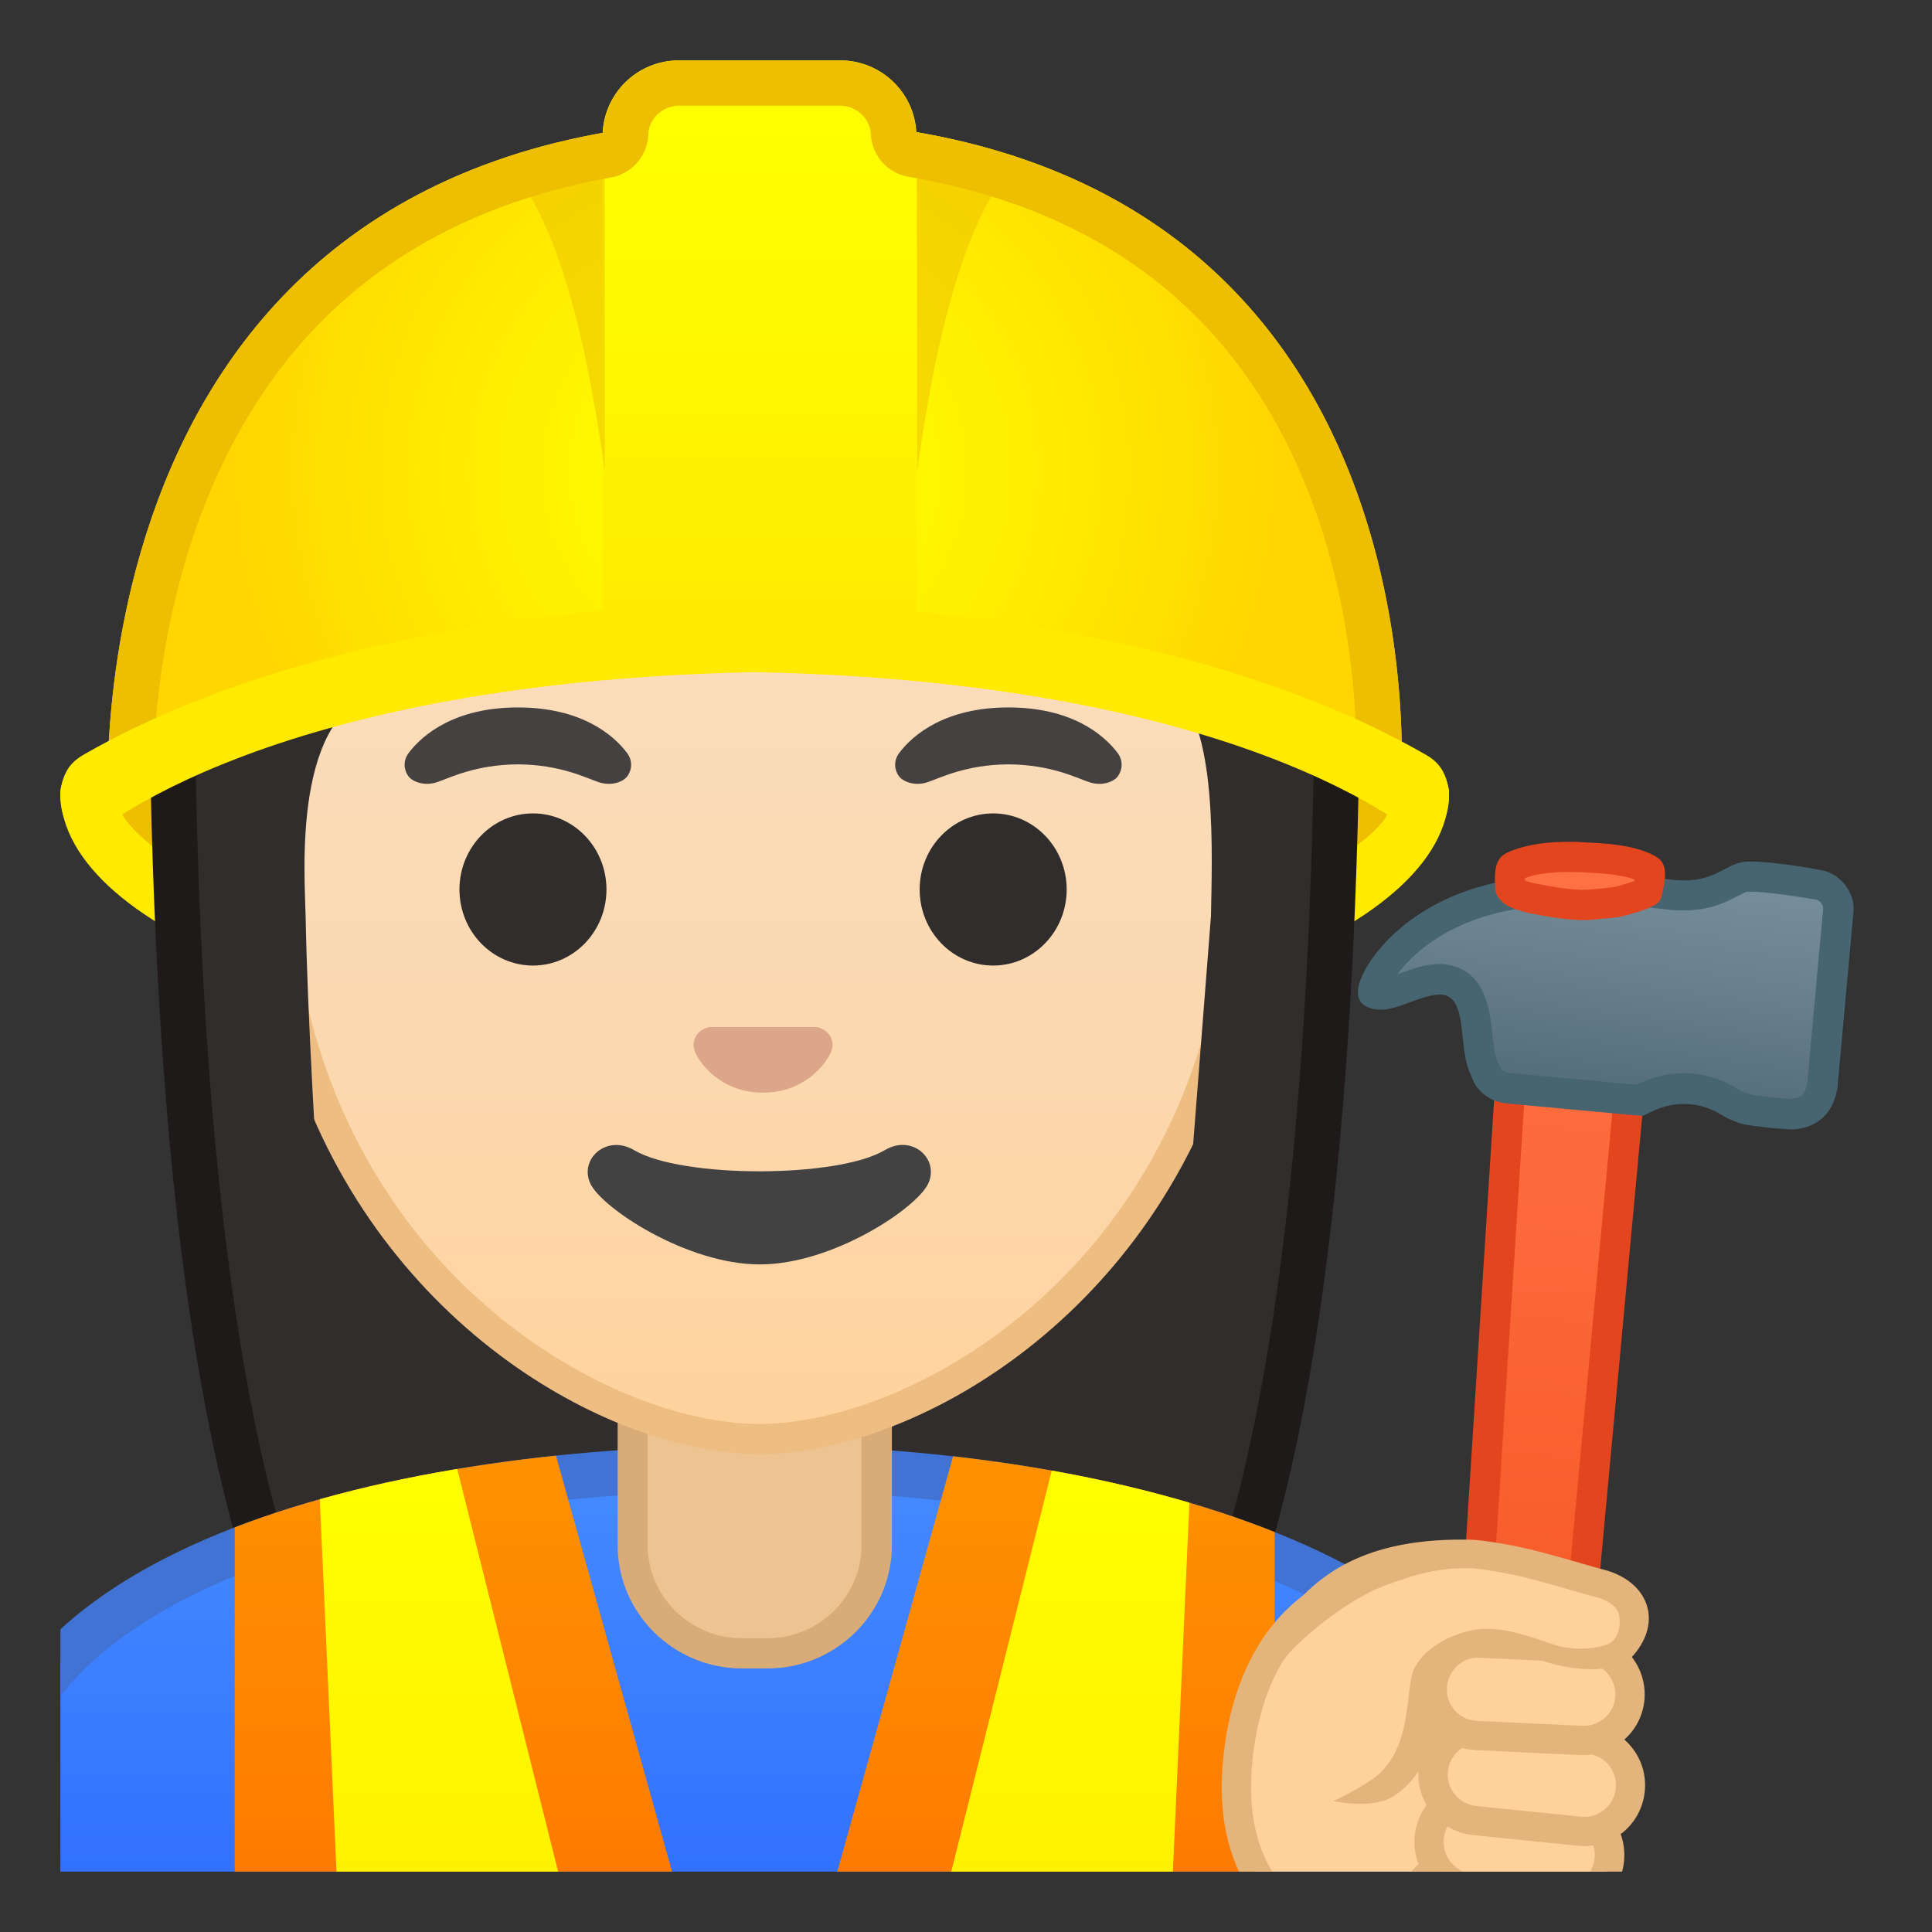 <svg enable-background="new 0 0 128 128" viewBox="0 0 128 128" xmlns="http://www.w3.org/2000/svg" xmlns:xlink="http://www.w3.org/1999/xlink"><rect x="0" y="0" width="128" height="128" fill="#333333" stroke="none"/><defs><rect id="s" x="4" y="4" width="120" height="120"/></defs><clipPath id="a"><use xlink:href="#s"/></clipPath><path d="m4 52.5c0 9.34 20.59 16.92 46 16.92s46-7.57 46-16.92-92-9.35-92 0z" clip-path="url(#a)" fill="#FFEA00"/><path d="m91.38 52.49c-8.12-5.32-19.54-9.71-41.38-9.72-21.85 0.01-33.27 4.4-41.38 9.72-0.62 0.41-0.78 1.21-0.32 1.8 4.45 5.83 23.46 11.57 41.7 11.59 18.24-0.02 38-6.62 41.71-11.58 0.44-0.6 0.3-1.4-0.33-1.81z" clip-path="url(#a)" fill="#EDBF00"/><g clip-path="url(#a)"><defs><rect id="l" x="9.33" y="33.23" width="81.83" height="100.5"/></defs><clipPath id="k"><use xlink:href="#l"/></clipPath><g clip-path="url(#k)"><radialGradient id="j" cx="-55.495" cy="-131.91" r="57.904" gradientTransform="matrix(.826 0 0 .826 96.09 101.29)" gradientUnits="userSpaceOnUse"><stop stop-color="#454140" offset="0"/><stop stop-color="#312D2D" offset="1"/></radialGradient><path d="m33.02 119.82s-6.8-0.35-10.21-5.09c-7.37-10.23-11.42-35.81-11.42-72.02 0-1.66 0.26-16.4 10.66-26.83 6.75-6.76 16.35-10.19 28.52-10.19 12.08 0 21.52 3.38 28.05 10.04 9.82 10.02 10.04 24.16 9.99 26.89 0 36.31-4.06 61.89-11.42 72.12-3.3 4.59-9.79 5.06-10.25 5.09l-16.94-0.04-16.98 0.03z" fill="url(#j)"/><path d="m50.57 7.19c11.66 0 20.74 3.23 26.98 9.59 9.6 9.8 9.59 24.2 9.56 25.81v0.12c0 35.9-3.96 61.17-11.14 71.15-2.84 3.94-8.55 4.43-9.08 4.46l-16.9-0.03-16.88 0.03c-0.58-0.04-6.25-0.54-9.08-4.46-7.18-9.98-11.14-35.24-11.14-71.17 0-0.63 0.08-15.58 10.22-25.75 6.46-6.47 15.7-9.75 27.46-9.75m0-3c-41.01 0-40.68 37.91-40.68 38.52 0 24.56 1.88 59.25 11.71 72.9 3.9 5.41 11.43 5.71 11.43 5.71l16.97-0.03 16.97 0.03s7.53-0.3 11.43-5.71c9.83-13.65 11.71-48.34 11.71-72.9-0.01-0.61 1.47-38.52-39.54-38.52z" fill="#1F1A1A"/></g></g><g clip-path="url(#a)"><linearGradient id="i" x1="50" x2="50" y1="97.258" y2="136.07" gradientUnits="userSpaceOnUse"><stop stop-color="#448AFF" offset=".003"/><stop stop-color="#3B7DFF" offset=".404"/><stop stop-color="#2962FF" offset="1"/></linearGradient><path d="M-0.5,136.07v-15.26c0-16.24,25.36-23.53,50.5-23.56h0.13c25.03,0,50.36,8.09,50.36,23.56 v15.26H-0.5z" fill="url(#i)"/><path d="m50.13 98.76c12.9 0 25.42 2.19 34.36 6 6.62 2.83 14.51 7.91 14.51 16.05v13.76h-98v-13.76c0-15.2 24.61-22.03 49-22.06l0.13 0.01m0-3h-0.13c-25.49 0.03-52 7.28-52 25.06v16.76h104v-16.76c0-16.76-26.26-25.06-51.87-25.06z" fill="#4073D4"/></g><g clip-path="url(#a)"><path d="m49.17 109.54c-4 0-7.26-3.22-7.26-7.17v-8.98h16.16v8.98c0 3.96-3.26 7.17-7.26 7.17h-1.64z" fill="#EDC391"/><path d="m57.08 94.39v7.98c0 3.4-2.81 6.17-6.26 6.17h-1.65c-3.45 0-6.26-2.77-6.26-6.17v-7.98h14.17m2-2h-18.16v9.98c0 4.51 3.7 8.17 8.26 8.17h1.65c4.56 0 8.26-3.66 8.26-8.17v-9.98h-0.01z" fill="#D9AC77"/></g><g clip-path="url(#a)"><defs><path id="e" d="m-2 120.82v16.76h104v-16.76c0-16.79-26.35-25.09-52-25.06-25.49 0.03-52 7.28-52 25.06z"/></defs><clipPath id="d"><use xlink:href="#e"/></clipPath><g clip-path="url(#d)"><linearGradient id="h" x1="31.928" x2="31.928" y1="95.917" y2="136.87" gradientUnits="userSpaceOnUse"><stop stop-color="#FF9100" offset=".003"/><stop stop-color="#FF8400" offset=".44"/><stop stop-color="#FF6D00" offset="1"/></linearGradient><path d="m15.55 100.54v37.03h32.76l-12.13-43.48c-7.72 1.24-14.88 3.34-20.63 6.45z" fill="url(#h)"/><linearGradient id="g" x1="30.757" x2="30.757" y1="95.996" y2="137.57" gradientUnits="userSpaceOnUse"><stop stop-color="#ff0" offset=".003"/><stop stop-color="#FFF200" offset=".678"/><stop stop-color="#FFEA00" offset="1"/></linearGradient><path d="m21.13 98.01 1.77 39.57h17.48l-10.58-42.22c-3.05 0.72-5.96 1.6-8.67 2.65z" fill="url(#g)"/><linearGradient id="ac" x1="58.169" x2="58.169" y1="95.917" y2="136.87" gradientTransform="matrix(-1 0 0 1 126.24 0)" gradientUnits="userSpaceOnUse"><stop stop-color="#FF9100" offset=".003"/><stop stop-color="#FF8400" offset=".44"/><stop stop-color="#FF6D00" offset="1"/></linearGradient><path d="m84.45 100.54v37.03h-32.76l12.12-43.48c7.73 1.24 14.89 3.34 20.64 6.45z" fill="url(#ac)"/><linearGradient id="ab" x1="56.998" x2="56.998" y1="95.996" y2="137.57" gradientTransform="matrix(-1 0 0 1 126.24 0)" gradientUnits="userSpaceOnUse"><stop stop-color="#ff0" offset=".003"/><stop stop-color="#FFF200" offset=".678"/><stop stop-color="#FFEA00" offset="1"/></linearGradient><path d="m78.87 98.01-1.77 39.57h-17.48l10.58-42.22c3.05 0.72 5.96 1.6 8.67 2.65z" fill="url(#ab)"/></g></g><g clip-path="url(#a)"><defs><rect id="aa" x="10.45" y="14.83" width="85.41" height="106.64"/></defs><clipPath id="z"><use xlink:href="#aa"/></clipPath><g clip-path="url(#z)"><linearGradient id="y" x1="50.306" x2="50.306" y1="94.77" y2="17.947" gradientUnits="userSpaceOnUse"><stop stop-color="#FFD29C" offset="0"/><stop stop-color="#FFD39E" offset=".024"/><stop stop-color="#FCD8AF" offset=".316"/><stop stop-color="#FADCBA" offset=".629"/><stop stop-color="#F9DDBD" offset="1"/></linearGradient><path d="m50.31 95.33c-2.3 0-4.91-0.5-7.56-1.43-11.33-4.01-24.57-16.34-24.57-37.88 0-28.72 17.31-38.91 32.13-38.91s32.13 10.19 32.13 38.91c0 21.58-13.26 33.9-24.61 37.9-2.64 0.92-5.24 1.41-7.52 1.41z" fill="url(#y)"/><path d="m50.31 18.1c8.41 0 16.06 3.25 21.55 9.15 6.27 6.73 9.58 16.68 9.58 28.77 0 21.06-12.9 33.07-23.94 36.96-2.53 0.89-5.01 1.36-7.19 1.36-2.19 0-4.69-0.48-7.23-1.38-11.03-3.9-23.9-15.92-23.9-36.94 0-12.09 3.31-22.03 9.58-28.77 5.48-5.9 13.14-9.15 21.55-9.15m0-2c-17.2 0-33.13 12.79-33.13 39.91 0 21.79 13.49 34.67 25.23 38.83 2.8 0.99 5.5 1.49 7.9 1.49 2.38 0 5.07-0.49 7.85-1.47 11.76-4.14 25.28-17.03 25.28-38.84 0-27.13-15.93-39.92-33.13-39.92z" fill="#EDBD82"/><defs><path id="x" d="m16.41 88.91-1.5-51.44c0-16.95 15.78-29.85 32.73-29.85h4.93c16.95 0 32.54 12.9 32.54 29.85l-1.5 51.18-67.2 0.26z"/></defs><clipPath id="w"><use xlink:href="#x"/></clipPath><g clip-path="url(#w)"><radialGradient id="v" cx="-65.916" cy="-123.06" r="48.206" gradientTransform="matrix(.796 0 0 .796 102.47 97.6)" gradientUnits="userSpaceOnUse"><stop stop-color="#454140" offset="0"/><stop stop-color="#312D2D" offset="1"/></radialGradient><path d="m87.89 42.71s1.02-35.57-37.81-35.57-37.97 35.57-37.97 35.57 0.33 45.48 3.2 51.39 7.2 5.71 7.2 5.71-2.03-26.54-2.26-39.04c-0.06-2.92-0.94-13.73 5.16-15.09 22.35-5.02 35-16.88 35-16.88 3.29 7.19 13.58 14.19 17.27 16.86 3.03 2.19 2.61 11.2 2.55 15.03l-3.05 39.06s4.68 0.37 7.65-5.64c2.97-6.03 3.06-51.4 3.06-51.4z" fill="url(#v)"/></g><path d="m54.37 68.12c-0.1-0.04-0.21-0.07-0.32-0.08h-6.99c-0.11 0.01-0.21 0.04-0.32 0.08-0.63 0.26-0.98 0.91-0.68 1.61s1.69 2.66 4.49 2.66 4.19-1.96 4.49-2.66c0.31-0.7-0.04-1.36-0.67-1.61z" fill="#DBA689"/><ellipse cx="35.31" cy="58.93" rx="4.87" ry="5.04" fill="#312D2D"/><ellipse cx="65.8" cy="58.93" rx="4.87" ry="5.04" fill="#312D2D"/><radialGradient id="u" cx="34.308" cy="49.395" r="5.6" gradientUnits="userSpaceOnUse"><stop stop-color="#454140" offset=".09"/><stop stop-color="#454140" offset="1"/></radialGradient><path d="m41.54 49.88c-0.93-1.23-3.07-3.01-7.23-3.01s-6.31 1.79-7.23 3.01c-0.41 0.54-0.31 1.17-0.02 1.55 0.26 0.35 1.04 0.68 1.9 0.39s2.54-1.16 5.35-1.18c2.81 0.02 4.49 0.89 5.35 1.18s1.64-0.03 1.9-0.39c0.29-0.38 0.39-1.01-0.02-1.55z" fill="url(#u)"/><radialGradient id="t" cx="66.803" cy="49.395" r="5.6" gradientUnits="userSpaceOnUse"><stop stop-color="#454140" offset=".09"/><stop stop-color="#454140" offset="1"/></radialGradient><path d="m74.04 49.88c-0.93-1.23-3.07-3.01-7.23-3.01s-6.31 1.79-7.23 3.01c-0.41 0.54-0.31 1.17-0.02 1.55 0.26 0.35 1.04 0.68 1.9 0.39s2.54-1.16 5.35-1.18c2.81 0.02 4.49 0.89 5.35 1.18s1.64-0.03 1.9-0.39c0.28-0.38 0.39-1.01-0.02-1.55z" fill="url(#t)"/><path d="m58.62 76.2c-3.15 1.87-13.46 1.87-16.61 0-1.81-1.07-3.65 0.57-2.9 2.21 0.74 1.61 6.37 5.36 11.23 5.36s10.42-3.75 11.16-5.36c0.75-1.64-1.07-3.29-2.88-2.21z" fill="#424242"/></g></g><g clip-path="url(#a)"><radialGradient id="c" cx="50" cy="31.676" r="34.638" gradientTransform="matrix(1 0 0 .981 0 .078)" gradientUnits="userSpaceOnUse"><stop stop-color="#ff0" offset="0"/><stop stop-color="#FFF600" offset=".325"/><stop stop-color="#FFDE00" offset=".854"/><stop stop-color="#FFD600" offset=".998"/></radialGradient><path d="m50.41 7.92c-46.75 0-43.23 46.43-43.23 46.43s12.21-10.8 43.5-10.8 42.09 9.8 42.09 9.8 4.4-45.43-42.36-45.43z" fill="url(#c)"/><linearGradient id="r" x1="50.321" x2="50.321" y1="4.735" y2="41.773" gradientUnits="userSpaceOnUse"><stop stop-color="#ff0" offset="0"/><stop stop-color="#FFF900" offset=".446"/><stop stop-color="#FFEA00" offset="1"/></linearGradient><path d="m60.72 42.15h-20.8v-33.1c0-2.79 2.26-5.05 5.05-5.05h10.7c2.79 0 5.05 2.26 5.05 5.05v33.1z" fill="url(#r)"/><defs><path id="f" d="m50.41 7.92c-46.75 0-43.23 46.43-43.23 46.43s12.21-10.8 43.5-10.8 42.09 9.8 42.09 9.8 4.4-45.43-42.36-45.43z"/></defs><clipPath id="b"><use xlink:href="#f"/></clipPath><path d="m33.12 10.23 6.95-2.3v23.29c-1.41-10.07-3.43-17.35-6.95-20.99z" clip-path="url(#b)" fill="#EDBF00" opacity=".5"/><path d="m67.71 10.23-6.95-2.3v23.29c1.41-10.07 3.43-17.35 6.95-20.99z" clip-path="url(#b)" fill="#EDBF00" opacity=".5"/><path d="m55.62 7c1.11 0 2.03 0.84 2.08 1.91 0.07 1.4 1.1 2.57 2.49 2.8 13.61 2.34 22.72 9.9 27.07 22.45 1.8 5.19 2.4 10.24 2.56 13.81-6.1-3.12-18.28-7.41-39.14-7.41-21.22 0-34.04 4.85-40.44 8.27 0.24-3.65 0.94-8.76 2.82-14.03 4.58-12.85 13.81-20.6 27.42-23.04 1.39-0.25 2.41-1.43 2.47-2.83 0.03-1.08 0.95-1.93 2.07-1.93h10.6m0-3h-10.6c-2.75 0-4.97 2.14-5.08 4.81-35.73 6.39-32.76 45.54-32.76 45.54s12.21-10.8 43.5-10.8 42.09 9.8 42.09 9.8 3.72-38.44-32.08-44.6c-0.13-2.64-2.34-4.75-5.07-4.75z" fill="#EDBF00"/><path d="M95.53,50.99c-0.25-0.42-0.63-0.74-1.07-0.99C76.36,39.59,50,39.93,50,39.93S23.64,39.59,5.54,50 c-0.44,0.25-0.82,0.57-1.07,0.99c-0.53,0.9-0.97,2.61,0.75,5.08c0,0,10.95-10.85,44.78-11.54c33.82,0.68,44.78,11.54,44.78,11.54 C96.5,53.6,96.06,51.89,95.53,50.99z" fill="#FFEA00"/></g><g clip-path="url(#a)"><linearGradient id="q" x1="107.68" x2="98.603" y1="58.023" y2="119.99" gradientTransform="matrix(.996 -.088 .088 .996 -7.771 10.196)" gradientUnits="userSpaceOnUse"><stop stop-color="#FF7043" offset="0"/><stop stop-color="#FD6A3C" offset=".327"/><stop stop-color="#F75928" offset=".811"/><stop stop-color="#F4511E" offset="1"/></linearGradient><path d="m99.69 132.24c-0.13 0-0.25 0-0.38-0.01-1.15-0.08-2.22-0.51-2.73-1.1-0.19-0.21-0.27-0.42-0.26-0.6l3.8-59.59 7.91 0.52-5.52 59.45c-0.05 0.64-1.21 1.33-2.82 1.33z" fill="url(#q)"/><path d="m101.05 72 5.89 0.39-5.42 58.35c-0.17 0.17-0.78 0.51-1.83 0.51-0.1 0-0.21 0-0.31-0.01-1.19-0.08-1.88-0.55-2.05-0.76l3.72-58.48m-1.87-2.13-3.86 60.58c-0.1 1.38 1.67 2.62 3.92 2.77 0.15 0.01 0.3 0.01 0.45 0.01 2.05 0 3.72-0.96 3.82-2.24l5.61-60.47-9.94-0.65z" fill="#E3461E"/><linearGradient id="p" x1="110.89" x2="106.22" y1="56.004" y2="76.041" gradientTransform="matrix(.996 -.088 .088 .996 -7.771 10.196)" gradientUnits="userSpaceOnUse"><stop stop-color="#78909C" offset="0"/><stop stop-color="#6A828E" offset=".359"/><stop stop-color="#546E7A" offset=".768"/><stop stop-color="#546E7A" offset="1"/></linearGradient><path d="m118.77 73.81c-0.27-0.01-1.59-0.07-3.04-0.31-0.63-0.19-1-0.4-1.29-0.58-0.86-0.52-1.85-0.8-2.87-0.8-0.62 0-1.24 0.1-1.83 0.3-0.47 0.16-0.87 0.35-1.11 0.47l-0.81-0.07c-0.27-0.02-0.5-0.04-0.62-0.06l-7.26-0.67c-0.63-0.06-1.17-0.39-1.41-0.87-0.08-0.16-0.32-0.76-0.36-0.89-0.15-0.48-0.22-1.12-0.28-1.73-0.16-1.48-0.35-3.33-2.04-3.67-0.15-0.03-0.32-0.05-0.49-0.05-0.74 0-1.54 0.29-2.31 0.58-0.52 0.19-1.12 0.41-1.45 0.43h-0.02c-0.4 0-0.58-0.07-0.63-0.11 0.01 0-0.04-0.25 0.29-0.91 0.19-0.39 2.02-3.8 7.33-5.24 1.85-0.5 4-0.75 6.4-0.75 2.29 0 4.24 0.23 5.29 0.35 0.33 0.04 0.58 0.07 0.72 0.08 0.2 0.01 0.38 0.02 0.56 0.02 1.56 0 2.45-0.47 3.16-0.84 0.33-0.17 0.59-0.31 0.87-0.38 0.02-0.01 0.14-0.03 0.46-0.03 1.45 0 4.24 0.5 4.27 0.51 0.62 0.06 0.96 0.39 1.12 0.58 0.28 0.33 0.42 0.75 0.39 1.12l-1.08 11.71c-0.2 1.12-0.81 1.7-1.96 1.81z" fill="url(#p)"/><path d="m116.02 59.08c1.13 0 3.33 0.36 4.08 0.49 0.06 0.01 0.12 0.02 0.17 0.02 0.17 0.02 0.3 0.14 0.36 0.21 0.14 0.16 0.17 0.33 0.16 0.39l-1.06 11.62c-0.15 0.75-0.44 0.93-0.99 0.99-0.35-0.01-1.5-0.07-2.78-0.29-0.48-0.15-0.76-0.31-1-0.46-1.01-0.62-2.19-0.95-3.4-0.95-0.73 0-1.46 0.12-2.15 0.36-0.39 0.13-0.72 0.28-0.97 0.4l-0.57-0.05c-0.2-0.01-0.38-0.03-0.5-0.04-0.03-0.01-0.07-0.01-0.11-0.01l-7.25-0.67c-0.32-0.03-0.54-0.19-0.6-0.32s-0.26-0.62-0.3-0.74c-0.12-0.39-0.18-0.98-0.24-1.54-0.16-1.52-0.43-4.06-2.83-4.55-0.22-0.05-0.45-0.07-0.69-0.07-0.91 0-1.8 0.32-2.66 0.64-0.03 0.01-0.07 0.03-0.11 0.04 0.95-1.3 2.96-3.08 6.22-3.96 1.77-0.48 3.83-0.72 6.14-0.72 2.24 0 4.14 0.23 5.17 0.35 0.36 0.04 0.62 0.07 0.77 0.08 0.22 0.01 0.43 0.02 0.63 0.02 1.81 0 2.9-0.58 3.63-0.96 0.27-0.14 0.48-0.25 0.6-0.28 0.01 0.01 0.09 0 0.28 0m0-2c-0.29 0-0.53 0.02-0.7 0.06-1.14 0.28-1.76 1.19-3.79 1.19-0.16 0-0.32-0.01-0.49-0.02-0.59-0.04-3.03-0.43-6.07-0.43-2.07 0-4.43 0.18-6.66 0.79-4.89 1.32-7.26 4.34-7.96 5.76-1.12 2.25 0.51 2.46 1.16 2.46h0.15c1.03-0.05 2.65-1 3.71-1 0.1 0 0.2 0.01 0.29 0.03 1.46 0.3 1.03 2.99 1.57 4.73 0.05 0.17 0.32 0.83 0.42 1.04 0.38 0.76 1.2 1.33 2.21 1.42l7.24 0.67c0.13 0.01 0.37 0.04 0.65 0.06l1.07 0.09c0.08 0 0.58-0.32 1.25-0.54 0.49-0.17 1-0.25 1.51-0.25 0.82 0 1.64 0.22 2.35 0.65 0.39 0.24 0.85 0.49 1.59 0.7 1.74 0.3 3.29 0.34 3.29 0.34 1.64-0.13 2.63-1.07 2.92-2.72l1.07-11.71c0.12-1.23-0.88-2.64-2.33-2.78-0.01-0.02-2.89-0.54-4.45-0.54z" fill="#476570"/><linearGradient id="o" x1="103.62" x2="92.831" y1="53.197" y2="103.94" gradientTransform="matrix(.997 -.079 .079 .997 -2.89 13.743)" gradientUnits="userSpaceOnUse"><stop stop-color="#FF7043" offset="0"/><stop stop-color="#FD6A3C" offset=".327"/><stop stop-color="#F75928" offset=".811"/><stop stop-color="#F4511E" offset="1"/></linearGradient><path d="m104.68 59.94c-0.91-0.04-1.86-0.17-3.06-0.42-0.59-0.12-1.02-0.26-1.28-0.42-0.19-0.11-0.27-0.25-0.27-0.28l-0.01-0.23c-0.01-0.34-0.03-0.73 0.04-0.97 0.05-0.16 0.06-0.22 0.76-0.45 0.83-0.27 1.86-0.4 3.08-0.4 0.29 0 0.57 0.01 0.85 0.02 1.45 0.07 3.06 0.15 4.25 0.71 0.29 0.14 0.29 0.14 0.29 0.49-0.01 0.35-0.09 0.69-0.2 1.1-0.06 0.03-0.16 0.07-0.24 0.11l-0.16 0.07c-0.23 0.1-0.48 0.17-0.73 0.24-0.18 0.05-0.35 0.1-0.52 0.16-0.3 0.1-0.67 0.13-1.06 0.16l-0.37 0.04c-0.38 0.04-0.75 0.08-1.14 0.08-0.08-0.01-0.15-0.01-0.23-0.01z" fill="url(#o)"/><path d="m103.94 57.77c0.27 0 0.54 0.01 0.83 0.02 1.2 0.06 2.53 0.12 3.53 0.48-0.01 0.03-0.01 0.07-0.02 0.1-0.14 0.06-0.35 0.12-0.56 0.18-0.19 0.05-0.38 0.11-0.56 0.17-0.19 0.06-0.52 0.09-0.84 0.12l-0.29 0.03-0.1 0.01c-0.39 0.04-0.72 0.07-1.04 0.07h-0.18c-0.86-0.04-1.75-0.16-2.9-0.4-0.38-0.08-0.62-0.15-0.77-0.21v-0.17c0.04-0.01 0.08-0.03 0.13-0.04 0.73-0.25 1.66-0.36 2.77-0.36m-2.88 0.12m2.88-2.12c-1.16 0-2.35 0.12-3.38 0.45-0.78 0.25-1.22 0.45-1.42 1.12-0.14 0.47-0.09 1.03-0.08 1.51 0.01 0.44 0.33 0.86 0.76 1.12 0.45 0.26 1.06 0.43 1.58 0.54 1.07 0.22 2.11 0.39 3.22 0.44 0.09 0 0.18 0.01 0.27 0.01 0.45 0 0.89-0.05 1.34-0.1 0.51-0.05 1.06-0.07 1.55-0.23 0.43-0.14 0.93-0.25 1.34-0.43 0.52-0.23 0.82-0.31 0.95-0.8 0.12-0.46 0.23-0.89 0.24-1.37 0.02-0.66-0.13-1.07-0.86-1.42-1.38-0.66-3.12-0.74-4.64-0.81-0.26-0.03-0.56-0.03-0.87-0.03z" fill="#E3461E"/></g><g clip-path="url(#a)"><path d="m100.82 129.79-8-0.25c-6.96-0.71-11.7-4.77-10.79-13.12 1.97-18.12 21.83-12.18 23.64-6.3 2.7 8.8-1.75 19.98-4.85 19.67z" fill="#FFD29C"/><path d="m100.94 130.76c-0.06 0-0.13 0-0.19-0.01l-7.97-0.25c-4.16-0.42-7.38-1.95-9.39-4.43-1.98-2.45-2.77-5.74-2.33-9.76 0.83-7.61 5.03-12.33 11.52-12.95 5.89-0.56 12.83 2.64 14 6.47 2.27 7.38-0.28 16.1-2.91 19.3-1.07 1.32-2.04 1.63-2.73 1.63zm-6.93-25.52c-0.41 0-0.83 0.02-1.24 0.06-3.23 0.31-8.79 2.17-9.78 11.23-0.38 3.49 0.26 6.3 1.91 8.33 1.67 2.07 4.45 3.35 8.01 3.72l7.93 0.25h0.07c0.2 0.01 0.68-0.2 1.27-0.92 2.41-2.94 4.55-11.02 2.56-17.5-0.76-2.48-5.76-5.17-10.73-5.17z" fill="#E3B57C"/><path d="m93.5 126c-0.27 1.7 0.89 3.29 2.59 3.57l4.33 0.69c1.7 0.27 3.29-0.89 3.57-2.59 0.27-1.7-0.89-3.29-2.59-3.57l-4.33-0.69c-1.7-0.27-3.3 0.89-3.57 2.59z" fill="#FFD29C"/><path d="m100.91 131.12c-0.21 0-0.41-0.02-0.62-0.05l-4.33-0.69c-2.15-0.34-3.62-2.37-3.28-4.52 0.17-1.04 0.73-1.96 1.58-2.58s1.9-0.87 2.94-0.7l4.33 0.69c1.04 0.17 1.96 0.73 2.58 1.58s0.87 1.9 0.7 2.94c-0.31 1.95-1.99 3.33-3.9 3.33zm-6.58-4.99c-0.2 1.24 0.65 2.41 1.89 2.61l4.33 0.69c1.24 0.2 2.41-0.65 2.61-1.89 0.1-0.6-0.05-1.2-0.41-1.7-0.36-0.49-0.88-0.82-1.49-0.91l-4.33-0.69c-1.23-0.21-2.41 0.64-2.6 1.89z" fill="#E3B57C"/><path d="m94.71 121.54c-0.26 1.71 0.91 3.31 2.62 3.58l5.68 0.87c1.71 0.26 3.31-0.91 3.58-2.62 0.26-1.71-0.91-3.31-2.62-3.58l-5.68-0.87c-1.71-0.26-3.32 0.91-3.58 2.62z" fill="#FFD29C"/><path d="m103.5 127c-0.21 0-0.42-0.02-0.63-0.05l-5.68-0.87c-2.24-0.34-3.78-2.44-3.43-4.68 0.34-2.24 2.45-3.77 4.68-3.43l5.69 0.88c1.08 0.17 2.04 0.74 2.69 1.63 0.65 0.88 0.91 1.97 0.75 3.05-0.17 1.08-0.75 2.04-1.63 2.68-0.73 0.51-1.57 0.79-2.44 0.79zm-7.83-5.31c-0.18 1.18 0.63 2.29 1.81 2.47l5.68 0.87c0.57 0.09 1.14-0.05 1.61-0.39s0.77-0.85 0.86-1.42-0.05-1.14-0.39-1.61-0.85-0.77-1.42-0.86l-5.69-0.88c-1.16-0.17-2.28 0.64-2.46 1.82z" fill="#E3B57C"/><path d="m94.97 117.26c-0.17 1.68 1.05 3.19 2.74 3.36l6.95 0.71c1.68 0.17 3.19-1.05 3.36-2.74 0.17-1.68-1.05-3.19-2.74-3.36l-6.95-0.71c-1.69-0.17-3.19 1.05-3.36 2.74z" fill="#FFD29C"/><path d="m104.97 122.31c-0.14 0-0.28-0.01-0.42-0.02l-6.95-0.71c-1.07-0.11-2.04-0.63-2.72-1.46-0.68-0.84-1-1.89-0.89-2.96 0.23-2.21 2.21-3.82 4.42-3.6l6.95 0.71c1.07 0.11 2.04 0.63 2.72 1.46s1 1.88 0.89 2.96c-0.11 1.07-0.63 2.04-1.46 2.72-0.72 0.58-1.61 0.9-2.54 0.9zm-6.96-6.84c-1.06 0-1.97 0.81-2.08 1.88-0.06 0.56 0.11 1.1 0.46 1.54 0.35 0.43 0.86 0.7 1.41 0.76l6.95 0.71c0.56 0.06 1.1-0.11 1.54-0.46 0.43-0.35 0.7-0.86 0.76-1.41 0.06-0.56-0.11-1.1-0.46-1.54-0.35-0.43-0.86-0.7-1.41-0.76l-6.95-0.71c-0.07-0.01-0.15-0.01-0.22-0.01zm-3.04 1.79z" fill="#E3B57C"/><path d="m94.89 111.78c-0.08 1.69 1.23 3.13 2.92 3.21l6.98 0.33c1.69 0.08 3.13-1.23 3.21-2.92s-1.23-3.13-2.92-3.21l-6.98-0.33c-1.69-0.08-3.13 1.23-3.21 2.92z" fill="#FFD29C"/><path d="m104.94 116.28h-0.2l-6.98-0.33c-1.08-0.05-2.07-0.52-2.79-1.31s-1.1-1.83-1.05-2.91c0.11-2.22 2.02-3.95 4.22-3.84l6.98 0.33c2.22 0.11 3.94 2 3.84 4.22-0.05 1.08-0.52 2.07-1.32 2.79-0.74 0.69-1.7 1.05-2.7 1.05zm-9.08-4.46c-0.03 0.56 0.17 1.1 0.54 1.51s0.89 0.66 1.45 0.68l6.98 0.33c0.54 0.03 1.09-0.17 1.51-0.54 0.41-0.38 0.66-0.89 0.68-1.45 0.05-1.15-0.84-2.14-2-2.19l-6.98-0.33c-1.13-0.08-2.12 0.84-2.18 1.99z" fill="#E3B57C"/><path d="m105.57 104.92c-0.77-0.19-3.45-1.06-5.22-1.45-0.67-0.15-2.45-0.48-3.13-0.49-2.18-0.04-9.12 2.5-10.74 4.1-0.79 0.78-5.75 12.15 4.03 10.37 4.09-0.52 3.01-5.45 4.36-6.82 1.03-1.05 2.7-2.6 7.64-0.91 1.38 0.47 3.76 0.45 4.63-0.6 1.51-1.83 0.67-3.64-1.57-4.2z" fill="#FFD29C"/><path d="m109.09 106.31c-0.38-1.13-1.46-1.99-2.96-2.35-0.26-0.06-0.74-0.2-1.32-0.37-1.17-0.34-2.78-0.8-4-1.07-0.62-0.14-2.52-0.49-3.38-0.51-6.63-0.15-9.7 2.08-11.66 4.3-1.29 1.45-0.98 4.03-0.63 3.54 0.69-0.95 3.8-3.73 6.56-4.78 2.42-0.92 3.83-1.2 5.72-1.17 0.58 0.01 2.26 0.31 2.97 0.46 1.15 0.25 2.72 0.71 3.87 1.04 0.62 0.18 1.13 0.33 1.4 0.39 0.83 0.2 1.41 0.6 1.57 1.1 0.14 0.43 0.13 1.25-0.34 1.79-0.49 0.57-2.61 0.73-3.88 0.3-1.8-0.6-3.74-1.37-5.64-0.94-1.44 0.33-3.14 1.25-3.71 2.6-0.56 1.32-0.09 4.75-2.2 6.8-0.87 0.84-3.13 1.89-3.13 1.89s2.47 0.54 3.86-0.25c1.96-1.12 2.9-3.62 3.29-5.64 0.17-0.9 0.14-2.5 0.42-2.76 0.87-0.86 1.88-2.12 6.41-0.61 1.58 0.52 4.68 1.03 5.95-0.45 0.89-1.06 1.19-2.24 0.83-3.31z" fill="#E3B57C"/></g><g display="none"><g display="inline"><g opacity=".6"><circle cx="64" cy="64" r="28" fill="none" opacity=".61" stroke="#000" stroke-miterlimit="10" stroke-width=".263"/><line x1="84" x2="84" y2="128" fill="none" opacity=".61" stroke="#000" stroke-miterlimit="10" stroke-width=".25"/><line x1="44" x2="44" y2="128" fill="none" opacity=".61" stroke="#000" stroke-miterlimit="10" stroke-width=".25"/><line x1="64" x2="64" y2="128" fill="none" opacity=".61" stroke="#000" stroke-miterlimit="10" stroke-width=".25"/><line x1="128" y1="64" y2="64" fill="none" opacity=".61" stroke="#000" stroke-miterlimit="10" stroke-width=".25"/><line x1="128" y1="44" y2="44" fill="none" opacity=".61" stroke="#000" stroke-miterlimit="10" stroke-width=".25"/><line x1="128" y1="83.75" y2="83.75" fill="none" opacity=".61" stroke="#000" stroke-miterlimit="10" stroke-width=".25"/><line x1="128" y1="128" fill="none" opacity=".61" stroke="#000" stroke-miterlimit="10" stroke-width=".25"/><line x2="128" y1="128" fill="none" opacity=".61" stroke="#000" stroke-miterlimit="10" stroke-width=".25"/><g opacity=".61"><path d="M64,4.26c32.94,0,59.74,26.8,59.74,59.74S96.94,123.74,64,123.74S4.26,96.94,4.26,64S31.06,4.26,64,4.26 M64,4 C30.86,4,4,30.86,4,64s26.86,60,60,60s60-26.86,60-60S97.14,4,64,4L64,4z"/></g><path d="m107.97 115.97h-87.94c-4.42 0-8.03-3.61-8.03-8.03v-87.91c0-4.42 3.61-8.03 8.03-8.03h87.94c4.42 0 8.03 3.61 8.03 8.03v87.91c0 4.42-3.61 8.03-8.03 8.03z" fill="none" opacity=".61" stroke="#000" stroke-miterlimit="10" stroke-width=".258"/><path d="m100 124h-72c-4.4 0-8-3.6-8-8v-104c0-4.4 3.6-8 8-8h72c4.4 0 8 3.6 8 8v104c0 4.4-3.6 8-8 8z" fill="none" opacity=".61" stroke="#000" stroke-miterlimit="10" stroke-width=".263"/><path d="M113.77,108H14.23 C8.6,108,4,103.4,4,97.77V30.28c0-5.63,4.6-10.23,10.23-10.23h99.54c5.63,0,10.23,4.6,10.23,10.23v67.48 C124,103.4,119.4,108,113.77,108z" fill="none" opacity=".61" stroke="#000" stroke-miterlimit="10" stroke-width=".263"/></g><g opacity=".2"><defs><rect id="m" width="128" height="128" opacity=".2"/></defs><clipPath id="n"><use xlink:href="#m"/></clipPath><g clip-path="url(#n)"><g fill="none" stroke="#000" stroke-miterlimit="10" stroke-width=".25"><line x1="-28" x2="-28" y1="160" y2="-32"/><line x1="-24" x2="-24" y1="160" y2="-32"/><line x1="-20" x2="-20" y1="160" y2="-32"/><line x1="-16" x2="-16" y1="160" y2="-32"/><line x1="-12" x2="-12" y1="160" y2="-32"/><line x1="-8" x2="-8" y1="160" y2="-32"/><line x1="-4" x2="-4" y1="160" y2="-32"/><line y1="160" y2="-32"/><line x1="4" x2="4" y1="160" y2="-32"/><line x1="8" x2="8" y1="160" y2="-32"/><line x1="12" x2="12" y1="160" y2="-32"/><line x1="16" x2="16" y1="160" y2="-32"/><line x1="20" x2="20" y1="160" y2="-32"/><line x1="24" x2="24" y1="160" y2="-32"/><line x1="28" x2="28" y1="160" y2="-32"/><line x1="32" x2="32" y1="160" y2="-32"/><line x1="36" x2="36" y1="160" y2="-32"/><line x1="40" x2="40" y1="160" y2="-32"/><line x1="44" x2="44" y1="160" y2="-32"/><line x1="48" x2="48" y1="160" y2="-32"/><line x1="52" x2="52" y1="160" y2="-32"/><line x1="56" x2="56" y1="160" y2="-32"/><line x1="60" x2="60" y1="160" y2="-32"/><line x1="64" x2="64" y1="160" y2="-32"/><line x1="68" x2="68" y1="160" y2="-32"/><line x1="72" x2="72" y1="160" y2="-32"/><line x1="76" x2="76" y1="160" y2="-32"/><line x1="80" x2="80" y1="160" y2="-32"/><line x1="84" x2="84" y1="160" y2="-32"/><line x1="88" x2="88" y1="160" y2="-32"/><line x1="92" x2="92" y1="160" y2="-32"/><line x1="96" x2="96" y1="160" y2="-32"/><line x1="100" x2="100" y1="160" y2="-32"/><line x1="104" x2="104" y1="160" y2="-32"/><line x1="108" x2="108" y1="160" y2="-32"/><line x1="112" x2="112" y1="160" y2="-32"/><line x1="116" x2="116" y1="160" y2="-32"/><line x1="120" x2="120" y1="160" y2="-32"/><line x1="124" x2="124" y1="160" y2="-32"/><line x1="128" x2="128" y1="160" y2="-32"/><line x1="132" x2="132" y1="160" y2="-32"/><line x1="136" x2="136" y1="160" y2="-32"/><line x1="137" x2="137" y1="166.05" y2="-25.95"/><line x1="144" x2="144" y1="160" y2="-32"/><line x1="148" x2="148" y1="160" y2="-32"/><line x1="152" x2="152" y1="160" y2="-32"/><line x1="156" x2="156" y1="160" y2="-32"/></g><g fill="none" stroke="#000" stroke-miterlimit="10" stroke-width=".25"><line x1="-32" x2="160" y1="-28" y2="-28"/><line x1="-32" x2="160" y1="-24" y2="-24"/><line x1="-32" x2="160" y1="-20" y2="-20"/><line x1="-32" x2="160" y1="-16" y2="-16"/><line x1="-32" x2="160" y1="-12" y2="-12"/><line x1="-32" x2="160" y1="-8" y2="-8"/><line x1="-32" x2="160" y1="-4" y2="-4"/><line x1="-32" x2="160"/><line x1="-32" x2="160" y1="4" y2="4"/><line x1="-32" x2="160" y1="8" y2="8"/><line x1="-32" x2="160" y1="12" y2="12"/><line x1="-32" x2="160" y1="16" y2="16"/><line x1="-32" x2="160" y1="20" y2="20"/><line x1="-32" x2="160" y1="24" y2="24"/><line x1="-32" x2="160" y1="28" y2="28"/><line x1="-32" x2="160" y1="32" y2="32"/><line x1="-32" x2="160" y1="36" y2="36"/><line x1="-32" x2="160" y1="40" y2="40"/><line x1="-32" x2="160" y1="44" y2="44"/><line x1="-32" x2="160" y1="48" y2="48"/><line x1="-32" x2="160" y1="52" y2="52"/><line x1="-32" x2="160" y1="56" y2="56"/><line x1="-32" x2="160" y1="60" y2="60"/><line x1="-32" x2="160" y1="64" y2="64"/><line x1="-32" x2="160" y1="68" y2="68"/><line x1="-32" x2="160" y1="72" y2="72"/><line x1="-32" x2="160" y1="76" y2="76"/><line x1="-32" x2="160" y1="80" y2="80"/><line x1="-32" x2="160" y1="84" y2="84"/><line x1="-32" x2="160" y1="88" y2="88"/><line x1="-32" x2="160" y1="92" y2="92"/><line x1="-32" x2="160" y1="96" y2="96"/><line x1="-32" x2="160" y1="100" y2="100"/><line x1="-32" x2="160" y1="104" y2="104"/><line x1="-32" x2="160" y1="108" y2="108"/><line x1="-32" x2="160" y1="112" y2="112"/><line x1="-32" x2="160" y1="116" y2="116"/><line x1="-32" x2="160" y1="120" y2="120"/><line x1="-32" x2="160" y1="124" y2="124"/><line x1="-32" x2="160" y1="128" y2="128"/><line x1="-32" x2="160" y1="132" y2="132"/><line x1="-32" x2="160" y1="136" y2="136"/><line x1="-32" x2="160" y1="140" y2="140"/><line x1="-32" x2="160" y1="144" y2="144"/><line x1="-32" x2="160" y1="148" y2="148"/><line x1="-32" x2="160" y1="152" y2="152"/><line x1="-32" x2="160" y1="156" y2="156"/></g><path d="m159.75-31.75v191.5h-191.5v-191.5h191.5m0.25-0.25h-192v192h192v-192z"/></g></g><g fill="#F44336"><rect width="4" height="128" opacity=".3"/><rect x="124" width="4" height="128" opacity=".3"/><rect transform="matrix(-1.837e-16 1 -1 -1.837e-16 66 -62)" x="62" y="-58" width="4" height="120" opacity=".3"/><rect transform="matrix(-1.837e-16 1 -1 -1.837e-16 190 62)" x="62" y="66" width="4" height="120" opacity=".3"/></g></g></g></svg>
